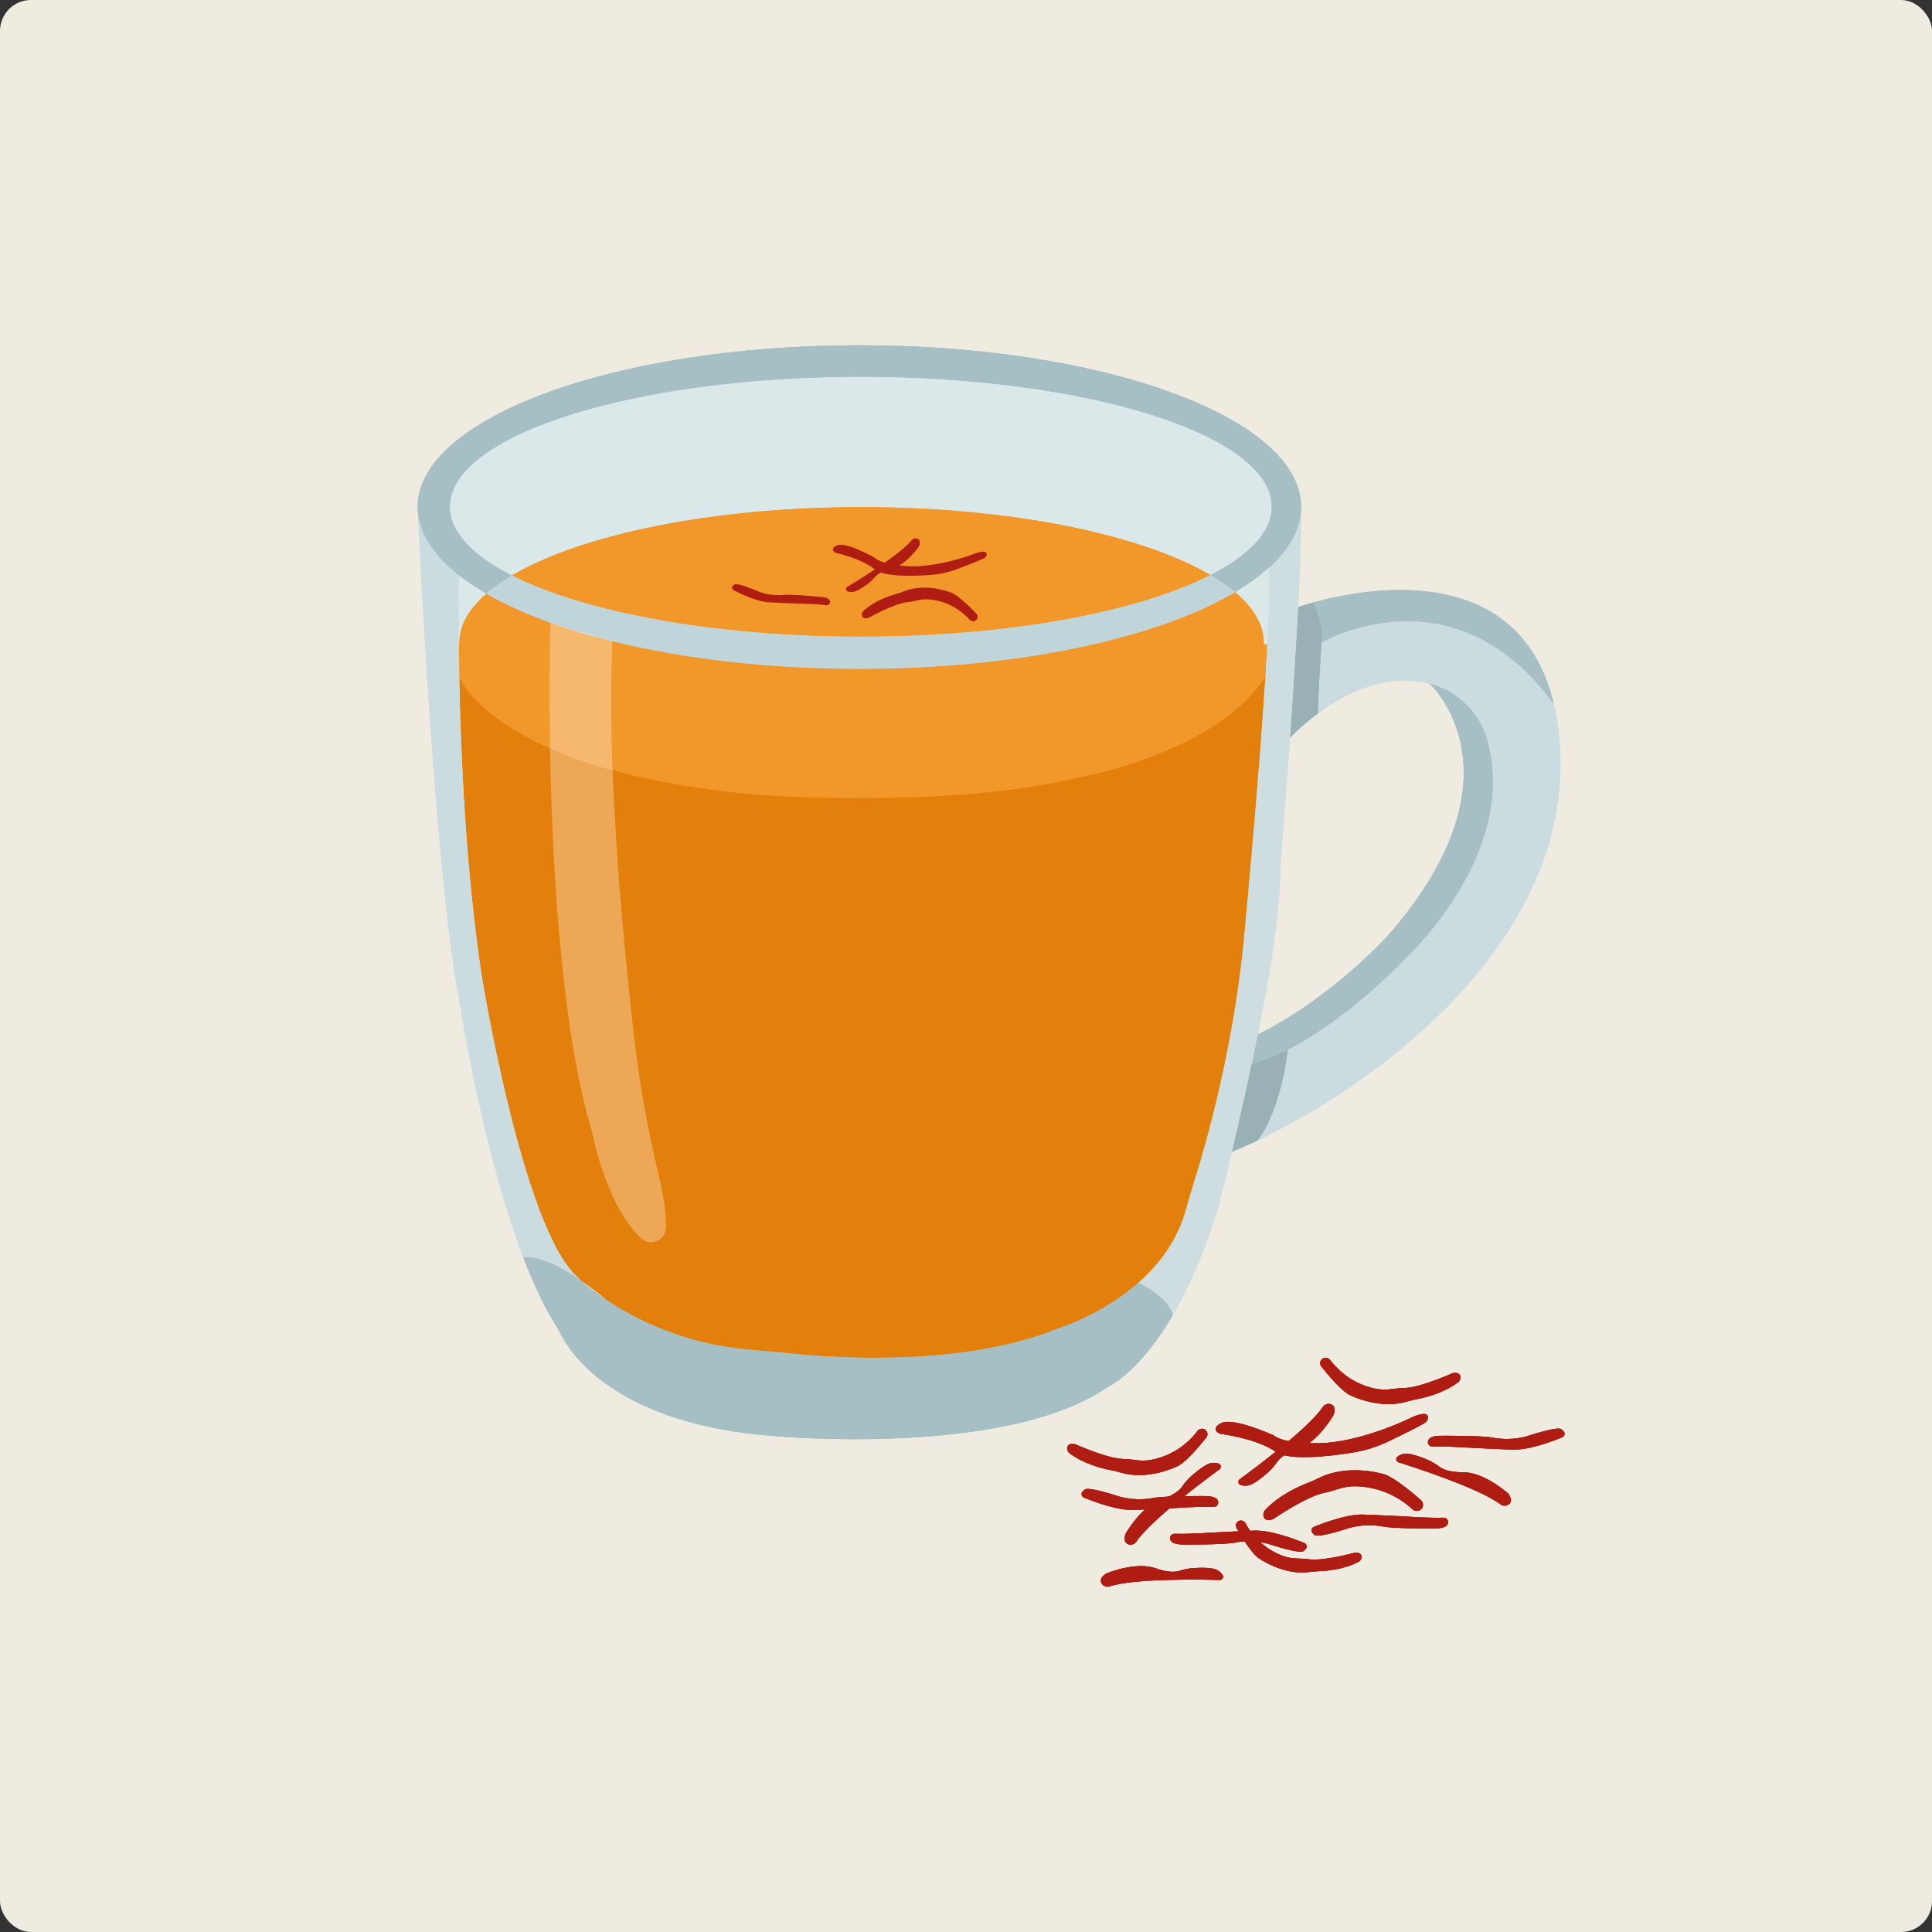 <?xml version="1.0" encoding="UTF-8"?>
<svg id="elachi_chai" data-name="elachi chai" xmlns="http://www.w3.org/2000/svg" xmlns:xlink="http://www.w3.org/1999/xlink" viewBox="0 0 1000 1000">
  <rect x="0" y="0" width="1000" height="1000" fill="#333333" stroke="none"/>
  <defs>
    <clipPath id="clippath">
      <rect x="558.959" y="730.1" width="182.097" height="59.273" transform="translate(-64.977 60.804) rotate(-5.101)" fill="none"/>
    </clipPath>
    <clipPath id="clippath-1">
      <rect x="558.959" y="730.1" width="182.097" height="59.273" transform="translate(-64.977 60.804) rotate(-5.101)" fill="none"/>
    </clipPath>
    <clipPath id="clippath-2">
      <rect x="558.959" y="730.1" width="182.097" height="59.273" transform="translate(-64.977 60.804) rotate(-5.101)" fill="none"/>
    </clipPath>
  </defs>
  <rect width="1000" height="1000" rx="16" ry="16" fill="#efebe1"/>
  <g>
    <g>
      <g>
        <path d="M806.958,380.931c10.48,103.422-92.995,179.467-155.919,209.282,12.394-16.8,15.463-46.23,15.538-46.936v-.011c38.648-19.709,72.388-59.459,72.388-59.459,37.055-44.744,36.37-80.237,31.077-99.989-3.476-12.95-12.769-23.58-25.281-28.382-1.572-.61-3.155-1.123-4.716-1.54-22.596-6.17-44.263,5.272-57.897,15.325.342-12.64,1.85-36.681,1.85-36.681,0,0,68.281-39.739,120.233,31.911.011,0,.011.011.011.011,1.198,5.069,2.117,10.544,2.716,16.469Z" fill="#cadce0"/>
        <path d="M770.043,383.819c5.293,19.752,5.978,55.245-31.077,99.989,0,0-33.74,39.75-72.388,59.459v.011c-6.16,3.133-12.437,5.764-18.725,7.646,1.08-5.08,2.15-10.256,3.187-15.463h.011c37.301-18.244,66.805-50.561,66.805-50.561,73.906-83.959,22.19-131.002,22.19-131.002,1.561.417,3.144.93,4.716,1.54,12.512,4.802,21.805,15.431,25.281,28.382Z" fill="#a5bfc4"/>
        <path d="M804.231,364.452c-51.952-71.65-120.233-31.911-120.233-31.911,1.818-6.363-4.042-20.704-4.042-20.704,25.238-7.026,106.341-23.206,124.275,52.615Z" fill="#a5bfc4"/>
        <path d="M679.956,311.837s5.86,14.341,4.042,20.704c0,0-1.508,24.04-1.85,36.681-8.962,6.62-14.458,12.63-14.458,12.63,1.529-21.741,3.091-45.856,4.213-67.725l.535.032s2.77-.995,7.518-2.321Z" fill="#99b1b5"/>
        <path d="M673.444,262.463c.139,12.758-.503,31.227-1.54,51.663-1.123,21.869-2.684,45.984-4.213,67.725-1.551,21.976-3.069,41.525-4.053,53.908-.567,7.165-.92,14.341-1.198,21.527-.781,20.169-5.678,49.62-11.389,78.173h-.011c-1.037,5.208-2.107,10.384-3.187,15.463-3.561,16.832-7.197,32.649-10.191,45.214-3.978,16.683-6.812,27.644-6.812,27.644-7.475,24.81-15.859,43.279-23.848,56.946-2.278-9.678-17.88-16.747-17.88-16.747,10.534-9.282,20.18-21.677,24.607-37.739,1.454-5.272,3.005-10.512,4.641-15.72,6.192-19.752,19.303-66.057,25.035-120.522,0,0,7.678-79.745,11.485-139.439.385-5.903.717-11.614,1.005-17.025.93-17.207,1.347-31.462.92-39.664,10.726-9.7,16.629-20.297,16.629-31.408Z" fill="#cedde0"/>
        <path d="M656.814,293.871c-4.877,4.417-10.758,8.641-17.527,12.63-3.668-3.08-7.967-6.053-12.844-8.908,20.105-10.256,31.708-22.351,31.708-35.312,0-37.097-95.187-67.169-212.608-67.169s-212.608,30.072-212.608,67.169c0,13.036,11.753,25.206,32.103,35.515-5.144,3.016-9.625,6.181-13.4,9.464-5.176-2.973-9.838-6.085-13.966-9.315-12.758-9.967-20.308-21.014-21.345-32.66-.064-1.251-.107-2.096-.128-2.524-.011-.193-.011-.299-.011-.299,0-46.241,102.363-83.734,228.627-83.734s228.627,37.493,228.627,83.734c0,11.111-5.903,21.709-16.629,31.408Z" fill="#a5bfc4"/>
        <path d="M666.578,543.277c-.075.706-3.144,30.136-15.538,46.936-4.705,2.246-9.186,4.213-13.378,5.925,2.994-12.566,6.63-28.382,10.191-45.214,6.288-1.882,12.566-4.513,18.725-7.646Z" fill="#99b1b5"/>
        <path d="M656.814,293.871c.428,8.202.011,22.457-.92,39.664l-1.775-.086c.011-.299.021-.61.021-.909,0-9.197-5.272-17.987-14.854-26.04,6.769-3.989,12.651-8.213,17.527-12.63Z" fill="#dae8ea"/>
        <path d="M654.12,333.45l1.775.086c-.289,5.411-.62,11.122-1.005,17.025-23.655,35.675-82.301,49.107-94.835,51.609-2.032.406-4.053.856-6.074,1.305-68.206,15.26-162.314,7.892-162.314,7.892-30.392-2.695-54.892-7.25-74.623-12.683-12.64-3.486-23.324-7.325-32.328-11.282-39.589-17.367-46.968-36.841-46.968-36.841h-.011c-.118-6.481-.193-12.523-.235-18.019h.171c0,16.811,17.592,32.242,46.904,44.327,9.528,3.914,20.297,7.486,32.103,10.64,35.504,9.475,80.408,15.121,129.226,15.121,114.105,0,206.78-30.884,208.213-69.18Z" fill="#f2982a"/>
        <path d="M654.141,332.541c0,.299-.011.61-.021.909-1.433,38.295-94.107,69.18-208.213,69.18-48.818,0-93.722-5.646-129.226-15.121-11.806-3.155-22.575-6.726-32.103-10.64-29.312-12.084-46.904-27.516-46.904-44.327,0-8.908,4.941-17.431,13.966-25.281,9.475,5.475,20.64,10.512,33.216,15.025,9.881,3.54,20.64,6.759,32.136,9.614,36.488,9.026,80.472,14.298,127.826,14.298,82.141,0,154.165-15.87,194.471-39.696,9.582,8.053,14.854,16.843,14.854,26.04Z" fill="#f2982a"/>
        <path d="M658.151,262.281c0,12.961-11.603,25.056-31.708,35.312-35.964-20.992-103.347-35.13-180.536-35.13-77.435,0-144.989,14.223-180.868,35.333-20.351-10.309-32.103-22.479-32.103-35.515,0-37.097,95.187-67.169,212.608-67.169s212.608,30.072,212.608,67.169Z" fill="#dae8ea"/>
        <path d="M654.889,350.56c-3.807,59.694-11.485,139.439-11.485,139.439-5.732,54.465-18.843,100.77-25.035,120.522-1.636,5.208-3.187,10.448-4.641,15.72-4.427,16.062-14.073,28.457-24.607,37.739-15.56,13.699-33.055,20.618-38.541,22.564-1.561.556-3.101,1.155-4.652,1.764-48.348,18.864-112.031,14.811-137.268,12.181-6.898-.727-13.795-1.294-20.693-1.893-33.429-2.866-58.411-15.431-73.179-25.163-5.283-4.417-10.02-7.978-14.244-10.865-.011-.011-.021-.021-.043-.032-.749-.695-1.123-1.069-1.123-1.069-28.938-24.575-50.24-157.78-50.24-157.78-7.999-53.823-10.63-112.319-11.4-153.128h.011s7.379,19.474,46.968,36.841c9.004,3.957,19.688,7.796,32.328,11.282,19.73,5.433,44.23,9.988,74.623,12.683,0,0,94.107,7.368,162.314-7.892,2.021-.449,4.042-.898,6.074-1.305,12.533-2.502,71.179-15.934,94.835-51.609Z" fill="#e3800b"/>
        <path d="M626.443,297.593c4.877,2.855,9.175,5.828,12.844,8.908-40.306,23.826-112.33,39.696-194.471,39.696-47.353,0-91.338-5.272-127.826-14.298-11.496-2.855-22.254-6.074-32.136-9.614-12.576-4.513-23.741-9.55-33.216-15.025,3.775-3.283,8.256-6.449,13.4-9.464,37.547,19.003,104.352,31.654,180.504,31.654,76.419,0,143.428-12.737,180.9-31.858Z" fill="#c0d5da"/>
        <path d="M589.121,663.981s15.603,7.069,17.88,16.747c-14.02,23.976-26.863,33.184-31.579,35.964-1.347.802-2.706,1.583-4.01,2.449-1.572,1.037-3.197,2.032-4.877,2.984l-.021.011c-54.86,31.259-164.474,21.238-164.474,21.238-81.659-5.625-106.042-41.91-111.293-52.005-1.08-2.085-2.246-4.139-3.497-6.138-5.935-9.539-11.378-21.345-16.308-34.253,0,0,8.181-3.026,29.558,11.56.021.011.032.021.043.032,2.075,1.893,6.898,6.031,14.244,10.865,14.768,9.732,39.75,22.297,73.179,25.163,6.898.599,13.795,1.166,20.693,1.893,25.238,2.631,88.921,6.684,137.268-12.181,1.551-.61,3.091-1.208,4.652-1.764,5.486-1.946,22.981-8.865,38.541-22.564Z" fill="#a5bfc4"/>
        <path d="M445.907,262.463c77.189,0,144.572,14.137,180.536,35.13-37.472,19.121-104.481,31.858-180.9,31.858-76.152,0-142.958-12.651-180.504-31.654,35.878-21.11,103.433-35.333,180.868-35.333Z" fill="#f2982a"/>
        <path d="M299.377,661.468s.374.374,1.123,1.069c-21.377-14.587-29.558-11.56-29.558-11.56-3.679-9.635-7.079-19.88-10.17-30.243-15.036-50.305-23.099-103.433-23.099-103.433-12.159-63.309-20.244-228.424-21.345-252.015,1.037,11.646,8.587,22.693,21.345,32.66-.011.631-.321,13.774-.171,34.595.043,5.497.118,11.539.235,18.019.77,40.808,3.401,99.305,11.4,153.128,0,0,21.302,133.205,50.24,157.78Z" fill="#cadce0"/>
        <path d="M251.639,307.26c-9.026,7.849-13.966,16.372-13.966,25.281h-.171c-.15-20.821.16-33.964.171-34.595,4.128,3.23,8.79,6.342,13.966,9.315Z" fill="#dae8ea"/>
      </g>
      <path d="M316.987,331.897c-.749,17.1-.866,36.402-.31,55.609.096,3.711.225,7.432.364,11.175,1.893,49.235,6.908,100.609,11.036,137.012,2.812,24.66,7.272,49.096,13.025,73.243,2.909,12.202,3.721,20.672,3.615,26.489-.118,6.523-7.924,9.977-12.747,5.582-18.265-16.715-25.494-54.903-25.494-54.903-16.244-54.048-20.736-139.728-21.762-198.706-.053-3.615-.107-7.133-.139-10.534-.374-32.478.278-54.582.278-54.582,0,0,15.784,5.138,32.136,9.614Z" fill="#fff" opacity=".31"/>
      <g id="Group_1022" data-name="Group 1022">
        <g id="Group_1019" data-name="Group 1019">
          <g clip-path="url(#clippath)">
            <g id="Group_1018" data-name="Group 1018">
              <path id="Path_2988" data-name="Path 2988" d="M631.551,742.122s18.578,2.223,28.745,9.297c6.848,4.759,27.195,2.45,39.748.436,6.527-1.052,12.867-3.042,18.824-5.909,6.038-2.896,13.836-6.731,18.286-9.257,1.087-.582,1.808-1.672,1.918-2.9.096-1.6-1.05-3.095-7.375-.602,0,0-23.095,11.88-45.573,13.696,0,0-20.558,1.193-26.715-3.866,0,0-21.201-9.669-27.356-6.392-6.155,3.278-.501,5.501-.501,5.501" fill="#af1d12"/>
              <path id="Path_2989" data-name="Path 2989" d="M560.372,771.997c-.745.755-.737,1.971.018,2.716.175.173.382.31.609.405,5.218,2.147,18.414,7.125,26.942,6.364,0,0,14.338-.535,27.289-1.32,0,0,8.004-.412,12.963-.253,1.113.062,2.1-.71,2.309-1.805.245-1.559-.538-3.547-5.992-3.731,0,0-22.133-.235-28.135,1.064-.836.174-1.682.296-2.534.365-4.802.497-9.655.115-14.32-1.127,0,0-16.623-5.586-18.178-3.591,0,0-.438.362-.97.918" fill="#af1d12"/>
              <path id="Path_2990" data-name="Path 2990" d="M658.932,786.302s17.173-11.825,26.559-13.656c7.039-1.373,9.784-3.966,18.893-3.239,8.48.677,16.585,3.785,23.344,8.951,1.097.841,2.185,1.746,3.224,2.721.556.528,1.271.858,2.034.939l.073.006c1.745.181,3.305-1.087,3.486-2.832.106-1.027-.293-2.041-1.071-2.72-5.731-5.017-15.721-13.203-20.477-13.738,0,0-17.233-5.025-31.974,2.113-1.948.942-3.889,1.872-5.912,2.645-4.981,1.897-15.111,6.427-22.215,14.07-.953.998-1.235,2.459-.723,3.74.507,1.18,1.767,2.091,4.772,1.01" fill="#af1d12"/>
              <path id="Path_2991" data-name="Path 2991" d="M641.687,765.645c6.23-4.534,35.254-25.962,43.019-37.383.916-1.404,2.687-1.98,4.253-1.383,1.44.606,2.551,2.079,1.249,5.545,0,0-8.145,14.367-18.749,17.794-6.364,2.057-9.195,4.69-10.441,6.468-1.375,2.032-2.993,3.888-4.819,5.526-3.287,2.857-7.862,6.44-10.357,6.663-1.324.247-2.69.122-3.947-.36-.828-.431-1.149-1.452-.718-2.28.122-.233.296-.435.509-.589" fill="#af1d12"/>
            </g>
          </g>
        </g>
        <g id="Group_1020" data-name="Group 1020">
          <g id="Group_1021" data-name="Group 1021">
            <path id="Path_2989-2" data-name="Path 2989-2" d="M675.784,801.799c.745-.755.737-1.971-.018-2.716-.175-.173-.382-.31-.609-.405-5.218-2.147-18.414-7.125-26.942-6.364,0,0-14.338.535-27.288,1.327,0,0-8.004.412-12.963.253-1.111-.062-2.098.706-2.31,1.799-.245,1.559.538,3.547,5.992,3.731,0,0,22.133.235,28.135-1.064.836-.174,1.682-.296,2.534-.365,4.803-.495,9.655-.111,14.321,1.133,0,0,16.619,5.585,18.177,3.59,0,0,.438-.362.97-.918" fill="#af1d12"/>
            <path id="Path_2990-2" data-name="Path 2990-2" d="M556.411,747.477s16.758,7.58,25.184,7.703c6.324.093,9.111,1.914,16.901-.139,7.254-1.911,13.802-5.873,18.861-11.412.82-.905,1.624-1.859,2.378-2.866.4-.546.97-.944,1.619-1.133l.062-.017c1.491-.421,3.04.447,3.461,1.937.245.867.058,1.798-.501,2.504-4.191,5.25-11.583,13.914-15.627,15.12,0,0-14.172,7.053-28.084,3.161-1.838-.514-3.668-1.019-5.545-1.372-4.619-.869-14.12-3.217-21.478-8.742-.983-.717-1.456-1.942-1.211-3.133.256-1.104,1.207-2.09,3.984-1.623" fill="#af1d12"/>
            <path id="Path_2991-2" data-name="Path 2991-2" d="M631.2,760.51c-6.233,4.534-35.252,25.962-43.022,37.383-.916,1.404-2.687,1.98-4.253,1.383-1.44-.606-2.551-2.079-1.249-5.545,0,0,8.145-14.367,18.749-17.794,6.364-2.057,9.195-4.69,10.441-6.468,1.375-2.032,2.993-3.888,4.819-5.526,3.287-2.857,7.869-6.441,10.356-6.662,1.324-.247,2.69-.122,3.947.36.828.43,1.151,1.451.72,2.279-.121.234-.295.435-.509.59" fill="#af1d12"/>
          </g>
        </g>
      </g>
      <path id="Path_2989-3" data-name="Path 2989" d="M809.261,740.79c.745.755.737,1.971-.018,2.716-.175.173-.382.31-.609.405-5.218,2.147-18.414,7.125-26.942,6.364,0,0-14.338-.535-27.289-1.32,0,0-8.004-.412-12.963-.253-1.113.062-2.1-.71-2.309-1.805-.245-1.559.538-3.547,5.992-3.731,0,0,22.133-.235,28.135,1.064.836.174,1.682.296,2.534.365,4.802.497,9.655.115,14.32-1.127,0,0,16.623-5.586,18.178-3.591,0,0,.438.362.97.918" fill="#af1d12"/>
      <path id="Path_2990-3" data-name="Path 2990" d="M701.387,803.632s-16.312,4.525-24,3.443c-5.766-.811-8.559.452-15.358-2.52-6.329-2.766-11.725-7.298-15.543-13.054-.619-.936-1.215-1.919-1.753-2.942-.287-.553-.748-.995-1.313-1.259l-.054-.024c-1.291-.601-2.825-.041-3.426,1.25-.354.76-.316,1.644.101,2.371,3.069,5.369,8.567,14.297,12.075,15.968,0,0,11.894,8.421,25.098,6.85,1.745-.207,3.481-.406,5.238-.463,4.325-.137,13.3-.929,20.776-4.913.995-.513,1.599-1.56,1.545-2.679-.077-1.04-.802-2.073-3.394-2.039" fill="#af1d12"/>
      <path id="Path_2991-3" data-name="Path 2991" d="M631.325,817.788c-7.702-.221-43.77-1.004-56.897,3.287-1.583.551-3.336-.075-4.212-1.505-.769-1.36-.748-3.205,2.401-5.152,0,0,15.228-6.391,25.715-2.621,6.294,2.262,10.144,1.909,12.217,1.264,2.33-.768,4.745-1.247,7.192-1.428,4.348-.251,10.159-.29,12.27,1.059,1.198.614,2.204,1.548,2.904,2.698.392.847.022,1.852-.825,2.243-.239.11-.5.164-.763.155" fill="#af1d12"/>
      <path id="Path_2989-2-2" data-name="Path 2989-2" d="M679.354,793.481c-.745-.755-.737-1.971.018-2.716.175-.173.382-.31.609-.405,5.218-2.147,18.414-7.125,26.942-6.364,0,0,14.338.535,27.288,1.327,0,0,8.004.412,12.963.253,1.111-.062,2.098.706,2.31,1.799.245,1.559-.538,3.547-5.992,3.731,0,0-22.133.235-28.135-1.064-.836-.174-1.682-.296-2.534-.365-4.803-.495-9.655-.111-14.321,1.133,0,0-16.619,5.585-18.177,3.59,0,0-.438-.362-.97-.918" fill="#af1d12"/>
      <path id="Path_2990-2-2" data-name="Path 2990-2" d="M751.89,710.74s-16.758,7.58-25.184,7.703c-6.324.093-9.111,1.914-16.901-.139-7.254-1.911-13.802-5.873-18.861-11.412-.82-.905-1.624-1.859-2.378-2.866-.4-.546-.97-.944-1.619-1.133l-.062-.017c-1.491-.421-3.04.447-3.461,1.937-.245.867-.058,1.798.501,2.504,4.191,5.25,11.583,13.914,15.627,15.12,0,0,14.172,7.053,28.084,3.161,1.838-.514,3.668-1.019,5.545-1.372,4.619-.869,14.12-3.217,21.478-8.742.983-.717,1.456-1.942,1.211-3.133-.256-1.104-1.207-2.09-3.984-1.623" fill="#af1d12"/>
      <path id="Path_2991-2-2" data-name="Path 2991-2" d="M723.891,756.879c7.353,2.311,41.688,13.374,52.692,21.723,1.316,1.039,3.177,1.02,4.472-.044,1.172-1.034,1.755-2.784-.583-5.654,0,0-12.299-11.023-23.442-10.891-6.688.078-10.211-1.515-11.958-2.803-1.951-1.488-4.076-2.731-6.329-3.702-4.026-1.66-9.511-3.597-11.939-3.015-1.333.188-2.589.742-3.627,1.599-.648.672-.628,1.742.043,2.39.189.183.419.319.67.397" fill="#af1d12"/>
      <g>
        <path d="M432.634,286.192s13.258,2.801,20.136,8.557c4.633,3.877,19.459,3.519,28.643,2.872,4.779-.337,9.473-1.368,13.959-3.05,4.541-1.702,10.413-3.964,13.786-5.502.809-.369,1.438-1.089,1.569-1.969.172-1.148-.558-2.304-5.281-.909,0,0-17.423,7.082-33.755,6.945,0,0-14.906-.463-19.021-4.509,0,0-14.67-8.339-19.321-6.372s-.716,3.936-.716,3.936Z" fill="#af1d12"/>
        <path d="M379.367,303.158c-.747.645-.624,1.836.251,2.292,3.626,1.885,12.823,6.325,19.024,6.325,0,0,10.376.537,19.769.805,0,0,5.795.217,9.367.652.797.097,1.587-.374,1.781-1.154.277-1.108-.159-2.593-4.082-3.076,0,0-15.95-1.595-20.362-1.044-.615.077-1.232.099-1.852.099-2.205.001-6.522-.219-10.257-1.738,0,0-11.629-5.099-12.881-3.757,0,0-.339.233-.759.596Z" fill="#af1d12"/>
        <path d="M449.54,319.826s13.149-7.424,20.037-8.14c5.166-.537,7.313-2.231,13.837-1.119,6.06,1.032,11.73,3.794,16.258,7.951.738.677,1.464,1.403,2.15,2.17.372.416.859.702,1.407.808.017.003.034.006.051.01,2.196.409,3.64-2.234,2.097-3.849-3.811-3.989-10.489-10.536-13.885-11.229,0,0-12.107-4.734-23.202-.535-1.466.555-2.926,1.102-4.435,1.527-3.716,1.048-11.314,3.663-16.93,8.719-.735.662-1.071,1.711-.763,2.651.291.884,1.14,1.622,3.377,1.036Z" fill="#af1d12"/>
        <path d="M438.432,303.812c4.786-2.869,27.101-16.457,33.438-24.195.762-.93,2.095-1.288,3.157-.724.999.53,1.706,1.664.543,4.08,0,0-6.798,9.84-14.67,11.629-4.723,1.073-6.934,2.791-7.947,3.993-1.147,1.361-2.39,2.633-3.832,3.676-2.555,1.849-6.086,4.139-7.9,4.139,0,0-1.73.172-2.824-.514-.769-.482-.745-1.616.034-2.083Z" fill="#af1d12"/>
      </g>
    </g>
    <g>
      <g>
        <path d="M806.958,380.931c10.48,103.422-92.995,179.467-155.919,209.282,12.394-16.8,15.463-46.23,15.538-46.936v-.011c38.648-19.709,72.388-59.459,72.388-59.459,37.055-44.744,36.37-80.237,31.077-99.989-3.476-12.95-12.769-23.58-25.281-28.382-1.572-.61-3.155-1.123-4.716-1.54-22.596-6.17-44.263,5.272-57.897,15.325.342-12.64,1.85-36.681,1.85-36.681,0,0,68.281-39.739,120.233,31.911.011,0,.011.011.011.011,1.198,5.069,2.117,10.544,2.716,16.469Z" fill="#cadce0"/>
        <path d="M770.043,383.819c5.293,19.752,5.978,55.245-31.077,99.989,0,0-33.74,39.75-72.388,59.459v.011c-6.16,3.133-12.437,5.764-18.725,7.646,1.08-5.08,2.15-10.256,3.187-15.463h.011c37.301-18.244,66.805-50.561,66.805-50.561,73.906-83.959,22.19-131.002,22.19-131.002,1.561.417,3.144.93,4.716,1.54,12.512,4.802,21.805,15.431,25.281,28.382Z" fill="#a5bfc4"/>
        <path d="M804.231,364.452c-51.952-71.65-120.233-31.911-120.233-31.911,1.818-6.363-4.042-20.704-4.042-20.704,25.238-7.026,106.341-23.206,124.275,52.615Z" fill="#a5bfc4"/>
        <path d="M679.956,311.837s5.86,14.341,4.042,20.704c0,0-1.508,24.04-1.85,36.681-8.962,6.62-14.458,12.63-14.458,12.63,1.529-21.741,3.091-45.856,4.213-67.725l.535.032s2.77-.995,7.518-2.321Z" fill="#99b1b5"/>
        <path d="M673.444,262.463c.139,12.758-.503,31.227-1.54,51.663-1.123,21.869-2.684,45.984-4.213,67.725-1.551,21.976-3.069,41.525-4.053,53.908-.567,7.165-.92,14.341-1.198,21.527-.781,20.169-5.678,49.62-11.389,78.173h-.011c-1.037,5.208-2.107,10.384-3.187,15.463-3.561,16.832-7.197,32.649-10.191,45.214-3.978,16.683-6.812,27.644-6.812,27.644-7.475,24.81-15.859,43.279-23.848,56.946-2.278-9.678-17.88-16.747-17.88-16.747,10.534-9.282,20.18-21.677,24.607-37.739,1.454-5.272,3.005-10.512,4.641-15.72,6.192-19.752,19.303-66.057,25.035-120.522,0,0,7.678-79.745,11.485-139.439.385-5.903.717-11.614,1.005-17.025.93-17.207,1.347-31.462.92-39.664,10.726-9.7,16.629-20.297,16.629-31.408Z" fill="#cedde0"/>
        <path d="M656.814,293.871c-4.877,4.417-10.758,8.641-17.527,12.63-3.668-3.08-7.967-6.053-12.844-8.908,20.105-10.256,31.708-22.351,31.708-35.312,0-37.097-95.187-67.169-212.608-67.169s-212.608,30.072-212.608,67.169c0,13.036,11.753,25.206,32.103,35.515-5.144,3.016-9.625,6.181-13.4,9.464-5.176-2.973-9.838-6.085-13.966-9.315-12.758-9.967-20.308-21.014-21.345-32.66-.064-1.251-.107-2.096-.128-2.524-.011-.193-.011-.299-.011-.299,0-46.241,102.363-83.734,228.627-83.734s228.627,37.493,228.627,83.734c0,11.111-5.903,21.709-16.629,31.408Z" fill="#a5bfc4"/>
        <path d="M666.578,543.277c-.075.706-3.144,30.136-15.538,46.936-4.705,2.246-9.186,4.213-13.378,5.925,2.994-12.566,6.63-28.382,10.191-45.214,6.288-1.882,12.566-4.513,18.725-7.646Z" fill="#99b1b5"/>
        <path d="M656.814,293.871c.428,8.202.011,22.457-.92,39.664l-1.775-.086c.011-.299.021-.61.021-.909,0-9.197-5.272-17.987-14.854-26.04,6.769-3.989,12.651-8.213,17.527-12.63Z" fill="#dae8ea"/>
        <path d="M654.12,333.45l1.775.086c-.289,5.411-.62,11.122-1.005,17.025-23.655,35.675-82.301,49.107-94.835,51.609-2.032.406-4.053.856-6.074,1.305-68.206,15.26-162.314,7.892-162.314,7.892-30.392-2.695-54.892-7.25-74.623-12.683-12.64-3.486-23.324-7.325-32.328-11.282-39.589-17.367-46.968-36.841-46.968-36.841h-.011c-.118-6.481-.193-12.523-.235-18.019h.171c0,16.811,17.592,32.242,46.904,44.327,9.528,3.914,20.297,7.486,32.103,10.64,35.504,9.475,80.408,15.121,129.226,15.121,114.105,0,206.78-30.884,208.213-69.18Z" fill="#f2982a"/>
        <path d="M654.141,332.541c0,.299-.011.61-.021.909-1.433,38.295-94.107,69.18-208.213,69.18-48.818,0-93.722-5.646-129.226-15.121-11.806-3.155-22.575-6.726-32.103-10.64-29.312-12.084-46.904-27.516-46.904-44.327,0-8.908,4.941-17.431,13.966-25.281,9.475,5.475,20.64,10.512,33.216,15.025,9.881,3.54,20.64,6.759,32.136,9.614,36.488,9.026,80.472,14.298,127.826,14.298,82.141,0,154.165-15.87,194.471-39.696,9.582,8.053,14.854,16.843,14.854,26.04Z" fill="#f2982a"/>
        <path d="M658.151,262.281c0,12.961-11.603,25.056-31.708,35.312-35.964-20.992-103.347-35.13-180.536-35.13-77.435,0-144.989,14.223-180.868,35.333-20.351-10.309-32.103-22.479-32.103-35.515,0-37.097,95.187-67.169,212.608-67.169s212.608,30.072,212.608,67.169Z" fill="#dae8ea"/>
        <path d="M654.889,350.56c-3.807,59.694-11.485,139.439-11.485,139.439-5.732,54.465-18.843,100.77-25.035,120.522-1.636,5.208-3.187,10.448-4.641,15.72-4.427,16.062-14.073,28.457-24.607,37.739-15.56,13.699-33.055,20.618-38.541,22.564-1.561.556-3.101,1.155-4.652,1.764-48.348,18.864-112.031,14.811-137.268,12.181-6.898-.727-13.795-1.294-20.693-1.893-33.429-2.866-58.411-15.431-73.179-25.163-5.283-4.417-10.02-7.978-14.244-10.865-.011-.011-.021-.021-.043-.032-.749-.695-1.123-1.069-1.123-1.069-28.938-24.575-50.24-157.78-50.24-157.78-7.999-53.823-10.63-112.319-11.4-153.128h.011s7.379,19.474,46.968,36.841c9.004,3.957,19.688,7.796,32.328,11.282,19.73,5.433,44.23,9.988,74.623,12.683,0,0,94.107,7.368,162.314-7.892,2.021-.449,4.042-.898,6.074-1.305,12.533-2.502,71.179-15.934,94.835-51.609Z" fill="#e3800b"/>
        <path d="M626.443,297.593c4.877,2.855,9.175,5.828,12.844,8.908-40.306,23.826-112.33,39.696-194.471,39.696-47.353,0-91.338-5.272-127.826-14.298-11.496-2.855-22.254-6.074-32.136-9.614-12.576-4.513-23.741-9.55-33.216-15.025,3.775-3.283,8.256-6.449,13.4-9.464,37.547,19.003,104.352,31.654,180.504,31.654,76.419,0,143.428-12.737,180.9-31.858Z" fill="#c0d5da"/>
        <path d="M589.121,663.981s15.603,7.069,17.88,16.747c-14.02,23.976-26.863,33.184-31.579,35.964-1.347.802-2.706,1.583-4.01,2.449-1.572,1.037-3.197,2.032-4.877,2.984l-.021.011c-54.86,31.259-164.474,21.238-164.474,21.238-81.659-5.625-106.042-41.91-111.293-52.005-1.08-2.085-2.246-4.139-3.497-6.138-5.935-9.539-11.378-21.345-16.308-34.253,0,0,8.181-3.026,29.558,11.56.021.011.032.021.043.032,2.075,1.893,6.898,6.031,14.244,10.865,14.768,9.732,39.75,22.297,73.179,25.163,6.898.599,13.795,1.166,20.693,1.893,25.238,2.631,88.921,6.684,137.268-12.181,1.551-.61,3.091-1.208,4.652-1.764,5.486-1.946,22.981-8.865,38.541-22.564Z" fill="#a5bfc4"/>
        <path d="M445.907,262.463c77.189,0,144.572,14.137,180.536,35.13-37.472,19.121-104.481,31.858-180.9,31.858-76.152,0-142.958-12.651-180.504-31.654,35.878-21.11,103.433-35.333,180.868-35.333Z" fill="#f2982a"/>
        <path d="M299.377,661.468s.374.374,1.123,1.069c-21.377-14.587-29.558-11.56-29.558-11.56-3.679-9.635-7.079-19.88-10.17-30.243-15.036-50.305-23.099-103.433-23.099-103.433-12.159-63.309-20.244-228.424-21.345-252.015,1.037,11.646,8.587,22.693,21.345,32.66-.011.631-.321,13.774-.171,34.595.043,5.497.118,11.539.235,18.019.77,40.808,3.401,99.305,11.4,153.128,0,0,21.302,133.205,50.24,157.78Z" fill="#cadce0"/>
        <path d="M251.639,307.26c-9.026,7.849-13.966,16.372-13.966,25.281h-.171c-.15-20.821.16-33.964.171-34.595,4.128,3.23,8.79,6.342,13.966,9.315Z" fill="#dae8ea"/>
      </g>
      <path d="M316.987,331.897c-.749,17.1-.866,36.402-.31,55.609.096,3.711.225,7.432.364,11.175,1.893,49.235,6.908,100.609,11.036,137.012,2.812,24.66,7.272,49.096,13.025,73.243,2.909,12.202,3.721,20.672,3.615,26.489-.118,6.523-7.924,9.977-12.747,5.582-18.265-16.715-25.494-54.903-25.494-54.903-16.244-54.048-20.736-139.728-21.762-198.706-.053-3.615-.107-7.133-.139-10.534-.374-32.478.278-54.582.278-54.582,0,0,15.784,5.138,32.136,9.614Z" fill="#fff" opacity=".31"/>
      <g id="Group_1022-2" data-name="Group 1022">
        <g id="Group_1019-2" data-name="Group 1019">
          <g clip-path="url(#clippath-1)">
            <g id="Group_1018-2" data-name="Group 1018">
              <path id="Path_2988-2" data-name="Path 2988" d="M631.551,742.122s18.578,2.223,28.745,9.297c6.848,4.759,27.195,2.45,39.748.436,6.527-1.052,12.867-3.042,18.824-5.909,6.038-2.896,13.836-6.731,18.286-9.257,1.087-.582,1.808-1.672,1.918-2.9.096-1.6-1.05-3.095-7.375-.602,0,0-23.095,11.88-45.573,13.696,0,0-20.558,1.193-26.715-3.866,0,0-21.201-9.669-27.356-6.392-6.155,3.278-.501,5.501-.501,5.501" fill="#af1d12"/>
              <path id="Path_2989-4" data-name="Path 2989" d="M560.372,771.997c-.745.755-.737,1.971.018,2.716.175.173.382.31.609.405,5.218,2.147,18.414,7.125,26.942,6.364,0,0,14.338-.535,27.289-1.32,0,0,8.004-.412,12.963-.253,1.113.062,2.1-.71,2.309-1.805.245-1.559-.538-3.547-5.992-3.731,0,0-22.133-.235-28.135,1.064-.836.174-1.682.296-2.534.365-4.802.497-9.655.115-14.32-1.127,0,0-16.623-5.586-18.178-3.591,0,0-.438.362-.97.918" fill="#af1d12"/>
              <path id="Path_2990-4" data-name="Path 2990" d="M658.932,786.302s17.173-11.825,26.559-13.656c7.039-1.373,9.784-3.966,18.893-3.239,8.48.677,16.585,3.785,23.344,8.951,1.097.841,2.185,1.746,3.224,2.721.556.528,1.271.858,2.034.939l.073.006c1.745.181,3.305-1.087,3.486-2.832.106-1.027-.293-2.041-1.071-2.72-5.731-5.017-15.721-13.203-20.477-13.738,0,0-17.233-5.025-31.974,2.113-1.948.942-3.889,1.872-5.912,2.645-4.981,1.897-15.111,6.427-22.215,14.07-.953.998-1.235,2.459-.723,3.74.507,1.18,1.767,2.091,4.772,1.01" fill="#af1d12"/>
              <path id="Path_2991-4" data-name="Path 2991" d="M641.687,765.645c6.23-4.534,35.254-25.962,43.019-37.383.916-1.404,2.687-1.98,4.253-1.383,1.44.606,2.551,2.079,1.249,5.545,0,0-8.145,14.367-18.749,17.794-6.364,2.057-9.195,4.69-10.441,6.468-1.375,2.032-2.993,3.888-4.819,5.526-3.287,2.857-7.862,6.44-10.357,6.663-1.324.247-2.69.122-3.947-.36-.828-.431-1.149-1.452-.718-2.28.122-.233.296-.435.509-.589" fill="#af1d12"/>
            </g>
          </g>
        </g>
        <g id="Group_1020-2" data-name="Group 1020">
          <g id="Group_1021-2" data-name="Group 1021">
            <path id="Path_2989-2-3" data-name="Path 2989-2" d="M675.784,801.799c.745-.755.737-1.971-.018-2.716-.175-.173-.382-.31-.609-.405-5.218-2.147-18.414-7.125-26.942-6.364,0,0-14.338.535-27.288,1.327,0,0-8.004.412-12.963.253-1.111-.062-2.098.706-2.31,1.799-.245,1.559.538,3.547,5.992,3.731,0,0,22.133.235,28.135-1.064.836-.174,1.682-.296,2.534-.365,4.803-.495,9.655-.111,14.321,1.133,0,0,16.619,5.585,18.177,3.59,0,0,.438-.362.97-.918" fill="#af1d12"/>
            <path id="Path_2990-2-3" data-name="Path 2990-2" d="M556.411,747.477s16.758,7.58,25.184,7.703c6.324.093,9.111,1.914,16.901-.139,7.254-1.911,13.802-5.873,18.861-11.412.82-.905,1.624-1.859,2.378-2.866.4-.546.97-.944,1.619-1.133l.062-.017c1.491-.421,3.04.447,3.461,1.937.245.867.058,1.798-.501,2.504-4.191,5.25-11.583,13.914-15.627,15.12,0,0-14.172,7.053-28.084,3.161-1.838-.514-3.668-1.019-5.545-1.372-4.619-.869-14.12-3.217-21.478-8.742-.983-.717-1.456-1.942-1.211-3.133.256-1.104,1.207-2.09,3.984-1.623" fill="#af1d12"/>
            <path id="Path_2991-2-3" data-name="Path 2991-2" d="M631.2,760.51c-6.233,4.534-35.252,25.962-43.022,37.383-.916,1.404-2.687,1.98-4.253,1.383-1.44-.606-2.551-2.079-1.249-5.545,0,0,8.145-14.367,18.749-17.794,6.364-2.057,9.195-4.69,10.441-6.468,1.375-2.032,2.993-3.888,4.819-5.526,3.287-2.857,7.869-6.441,10.356-6.662,1.324-.247,2.69-.122,3.947.36.828.43,1.151,1.451.72,2.279-.121.234-.295.435-.509.59" fill="#af1d12"/>
          </g>
        </g>
      </g>
      <path id="Path_2989-5" data-name="Path 2989" d="M809.261,740.79c.745.755.737,1.971-.018,2.716-.175.173-.382.31-.609.405-5.218,2.147-18.414,7.125-26.942,6.364,0,0-14.338-.535-27.289-1.32,0,0-8.004-.412-12.963-.253-1.113.062-2.1-.71-2.309-1.805-.245-1.559.538-3.547,5.992-3.731,0,0,22.133-.235,28.135,1.064.836.174,1.682.296,2.534.365,4.802.497,9.655.115,14.32-1.127,0,0,16.623-5.586,18.178-3.591,0,0,.438.362.97.918" fill="#af1d12"/>
      <path id="Path_2990-5" data-name="Path 2990" d="M701.387,803.632s-16.312,4.525-24,3.443c-5.766-.811-8.559.452-15.358-2.52-6.329-2.766-11.725-7.298-15.543-13.054-.619-.936-1.215-1.919-1.753-2.942-.287-.553-.748-.995-1.313-1.259l-.054-.024c-1.291-.601-2.825-.041-3.426,1.25-.354.76-.316,1.644.101,2.371,3.069,5.369,8.567,14.297,12.075,15.968,0,0,11.894,8.421,25.098,6.85,1.745-.207,3.481-.406,5.238-.463,4.325-.137,13.3-.929,20.776-4.913.995-.513,1.599-1.56,1.545-2.679-.077-1.04-.802-2.073-3.394-2.039" fill="#af1d12"/>
      <path id="Path_2991-5" data-name="Path 2991" d="M631.325,817.788c-7.702-.221-43.77-1.004-56.897,3.287-1.583.551-3.336-.075-4.212-1.505-.769-1.36-.748-3.205,2.401-5.152,0,0,15.228-6.391,25.715-2.621,6.294,2.262,10.144,1.909,12.217,1.264,2.33-.768,4.745-1.247,7.192-1.428,4.348-.251,10.159-.29,12.27,1.059,1.198.614,2.204,1.548,2.904,2.698.392.847.022,1.852-.825,2.243-.239.11-.5.164-.763.155" fill="#af1d12"/>
      <path id="Path_2989-2-4" data-name="Path 2989-2" d="M679.354,793.481c-.745-.755-.737-1.971.018-2.716.175-.173.382-.31.609-.405,5.218-2.147,18.414-7.125,26.942-6.364,0,0,14.338.535,27.288,1.327,0,0,8.004.412,12.963.253,1.111-.062,2.098.706,2.31,1.799.245,1.559-.538,3.547-5.992,3.731,0,0-22.133.235-28.135-1.064-.836-.174-1.682-.296-2.534-.365-4.803-.495-9.655-.111-14.321,1.133,0,0-16.619,5.585-18.177,3.59,0,0-.438-.362-.97-.918" fill="#af1d12"/>
      <path id="Path_2990-2-4" data-name="Path 2990-2" d="M751.89,710.74s-16.758,7.58-25.184,7.703c-6.324.093-9.111,1.914-16.901-.139-7.254-1.911-13.802-5.873-18.861-11.412-.82-.905-1.624-1.859-2.378-2.866-.4-.546-.97-.944-1.619-1.133l-.062-.017c-1.491-.421-3.04.447-3.461,1.937-.245.867-.058,1.798.501,2.504,4.191,5.25,11.583,13.914,15.627,15.12,0,0,14.172,7.053,28.084,3.161,1.838-.514,3.668-1.019,5.545-1.372,4.619-.869,14.12-3.217,21.478-8.742.983-.717,1.456-1.942,1.211-3.133-.256-1.104-1.207-2.09-3.984-1.623" fill="#af1d12"/>
      <path id="Path_2991-2-4" data-name="Path 2991-2" d="M723.891,756.879c7.353,2.311,41.688,13.374,52.692,21.723,1.316,1.039,3.177,1.02,4.472-.044,1.172-1.034,1.755-2.784-.583-5.654,0,0-12.299-11.023-23.442-10.891-6.688.078-10.211-1.515-11.958-2.803-1.951-1.488-4.076-2.731-6.329-3.702-4.026-1.66-9.511-3.597-11.939-3.015-1.333.188-2.589.742-3.627,1.599-.648.672-.628,1.742.043,2.39.189.183.419.319.67.397" fill="#af1d12"/>
      <g>
        <path d="M432.634,286.192s13.258,2.801,20.136,8.557c4.633,3.877,19.459,3.519,28.643,2.872,4.779-.337,9.473-1.368,13.959-3.05,4.541-1.702,10.413-3.964,13.786-5.502.809-.369,1.438-1.089,1.569-1.969.172-1.148-.558-2.304-5.281-.909,0,0-17.423,7.082-33.755,6.945,0,0-14.906-.463-19.021-4.509,0,0-14.67-8.339-19.321-6.372s-.716,3.936-.716,3.936Z" fill="#af1d12"/>
        <path d="M379.367,303.158c-.747.645-.624,1.836.251,2.292,3.626,1.885,12.823,6.325,19.024,6.325,0,0,10.376.537,19.769.805,0,0,5.795.217,9.367.652.797.097,1.587-.374,1.781-1.154.277-1.108-.159-2.593-4.082-3.076,0,0-15.95-1.595-20.362-1.044-.615.077-1.232.099-1.852.099-2.205.001-6.522-.219-10.257-1.738,0,0-11.629-5.099-12.881-3.757,0,0-.339.233-.759.596Z" fill="#af1d12"/>
        <path d="M449.54,319.826s13.149-7.424,20.037-8.14c5.166-.537,7.313-2.231,13.837-1.119,6.06,1.032,11.73,3.794,16.258,7.951.738.677,1.464,1.403,2.15,2.17.372.416.859.702,1.407.808.017.003.034.006.051.01,2.196.409,3.64-2.234,2.097-3.849-3.811-3.989-10.489-10.536-13.885-11.229,0,0-12.107-4.734-23.202-.535-1.466.555-2.926,1.102-4.435,1.527-3.716,1.048-11.314,3.663-16.93,8.719-.735.662-1.071,1.711-.763,2.651.291.884,1.14,1.622,3.377,1.036Z" fill="#af1d12"/>
        <path d="M438.432,303.812c4.786-2.869,27.101-16.457,33.438-24.195.762-.93,2.095-1.288,3.157-.724.999.53,1.706,1.664.543,4.08,0,0-6.798,9.84-14.67,11.629-4.723,1.073-6.934,2.791-7.947,3.993-1.147,1.361-2.39,2.633-3.832,3.676-2.555,1.849-6.086,4.139-7.9,4.139,0,0-1.73.172-2.824-.514-.769-.482-.745-1.616.034-2.083Z" fill="#af1d12"/>
      </g>
    </g>
    <g>
      <g>
        <path d="M806.958,380.931c10.48,103.422-92.995,179.467-155.919,209.282,12.394-16.8,15.463-46.23,15.538-46.936v-.011c38.648-19.709,72.388-59.459,72.388-59.459,37.055-44.744,36.37-80.237,31.077-99.989-3.476-12.95-12.769-23.58-25.281-28.382-1.572-.61-3.155-1.123-4.716-1.54-22.596-6.17-44.263,5.272-57.897,15.325.342-12.64,1.85-36.681,1.85-36.681,0,0,68.281-39.739,120.233,31.911.011,0,.011.011.011.011,1.198,5.069,2.117,10.544,2.716,16.469Z" fill="#cadce0"/>
        <path d="M770.043,383.819c5.293,19.752,5.978,55.245-31.077,99.989,0,0-33.74,39.75-72.388,59.459v.011c-6.16,3.133-12.437,5.764-18.725,7.646,1.08-5.08,2.15-10.256,3.187-15.463h.011c37.301-18.244,66.805-50.561,66.805-50.561,73.906-83.959,22.19-131.002,22.19-131.002,1.561.417,3.144.93,4.716,1.54,12.512,4.802,21.805,15.431,25.281,28.382Z" fill="#a5bfc4"/>
        <path d="M804.231,364.452c-51.952-71.65-120.233-31.911-120.233-31.911,1.818-6.363-4.042-20.704-4.042-20.704,25.238-7.026,106.341-23.206,124.275,52.615Z" fill="#a5bfc4"/>
        <path d="M679.956,311.837s5.86,14.341,4.042,20.704c0,0-1.508,24.04-1.85,36.681-8.962,6.62-14.458,12.63-14.458,12.63,1.529-21.741,3.091-45.856,4.213-67.725l.535.032s2.77-.995,7.518-2.321Z" fill="#99b1b5"/>
        <path d="M673.444,262.463c.139,12.758-.503,31.227-1.54,51.663-1.123,21.869-2.684,45.984-4.213,67.725-1.551,21.976-3.069,41.525-4.053,53.908-.567,7.165-.92,14.341-1.198,21.527-.781,20.169-5.678,49.62-11.389,78.173h-.011c-1.037,5.208-2.107,10.384-3.187,15.463-3.561,16.832-7.197,32.649-10.191,45.214-3.978,16.683-6.812,27.644-6.812,27.644-7.475,24.81-15.859,43.279-23.848,56.946-2.278-9.678-17.88-16.747-17.88-16.747,10.534-9.282,20.18-21.677,24.607-37.739,1.454-5.272,3.005-10.512,4.641-15.72,6.192-19.752,19.303-66.057,25.035-120.522,0,0,7.678-79.745,11.485-139.439.385-5.903.717-11.614,1.005-17.025.93-17.207,1.347-31.462.92-39.664,10.726-9.7,16.629-20.297,16.629-31.408Z" fill="#cedde0"/>
        <path d="M656.814,293.871c-4.877,4.417-10.758,8.641-17.527,12.63-3.668-3.08-7.967-6.053-12.844-8.908,20.105-10.256,31.708-22.351,31.708-35.312,0-37.097-95.187-67.169-212.608-67.169s-212.608,30.072-212.608,67.169c0,13.036,11.753,25.206,32.103,35.515-5.144,3.016-9.625,6.181-13.4,9.464-5.176-2.973-9.838-6.085-13.966-9.315-12.758-9.967-20.308-21.014-21.345-32.66-.064-1.251-.107-2.096-.128-2.524-.011-.193-.011-.299-.011-.299,0-46.241,102.363-83.734,228.627-83.734s228.627,37.493,228.627,83.734c0,11.111-5.903,21.709-16.629,31.408Z" fill="#a5bfc4"/>
        <path d="M666.578,543.277c-.075.706-3.144,30.136-15.538,46.936-4.705,2.246-9.186,4.213-13.378,5.925,2.994-12.566,6.63-28.382,10.191-45.214,6.288-1.882,12.566-4.513,18.725-7.646Z" fill="#99b1b5"/>
        <path d="M656.814,293.871c.428,8.202.011,22.457-.92,39.664l-1.775-.086c.011-.299.021-.61.021-.909,0-9.197-5.272-17.987-14.854-26.04,6.769-3.989,12.651-8.213,17.527-12.63Z" fill="#dae8ea"/>
        <path d="M654.12,333.45l1.775.086c-.289,5.411-.62,11.122-1.005,17.025-23.655,35.675-82.301,49.107-94.835,51.609-2.032.406-4.053.856-6.074,1.305-68.206,15.26-162.314,7.892-162.314,7.892-30.392-2.695-54.892-7.25-74.623-12.683-12.64-3.486-23.324-7.325-32.328-11.282-39.589-17.367-46.968-36.841-46.968-36.841h-.011c-.118-6.481-.193-12.523-.235-18.019h.171c0,16.811,17.592,32.242,46.904,44.327,9.528,3.914,20.297,7.486,32.103,10.64,35.504,9.475,80.408,15.121,129.226,15.121,114.105,0,206.78-30.884,208.213-69.18Z" fill="#f2982a"/>
        <path d="M654.141,332.541c0,.299-.011.61-.021.909-1.433,38.295-94.107,69.18-208.213,69.18-48.818,0-93.722-5.646-129.226-15.121-11.806-3.155-22.575-6.726-32.103-10.64-29.312-12.084-46.904-27.516-46.904-44.327,0-8.908,4.941-17.431,13.966-25.281,9.475,5.475,20.64,10.512,33.216,15.025,9.881,3.54,20.64,6.759,32.136,9.614,36.488,9.026,80.472,14.298,127.826,14.298,82.141,0,154.165-15.87,194.471-39.696,9.582,8.053,14.854,16.843,14.854,26.04Z" fill="#f2982a"/>
        <path d="M658.151,262.281c0,12.961-11.603,25.056-31.708,35.312-35.964-20.992-103.347-35.13-180.536-35.13-77.435,0-144.989,14.223-180.868,35.333-20.351-10.309-32.103-22.479-32.103-35.515,0-37.097,95.187-67.169,212.608-67.169s212.608,30.072,212.608,67.169Z" fill="#dae8ea"/>
        <path d="M654.889,350.56c-3.807,59.694-11.485,139.439-11.485,139.439-5.732,54.465-18.843,100.77-25.035,120.522-1.636,5.208-3.187,10.448-4.641,15.72-4.427,16.062-14.073,28.457-24.607,37.739-15.56,13.699-33.055,20.618-38.541,22.564-1.561.556-3.101,1.155-4.652,1.764-48.348,18.864-112.031,14.811-137.268,12.181-6.898-.727-13.795-1.294-20.693-1.893-33.429-2.866-58.411-15.431-73.179-25.163-5.283-4.417-10.02-7.978-14.244-10.865-.011-.011-.021-.021-.043-.032-.749-.695-1.123-1.069-1.123-1.069-28.938-24.575-50.24-157.78-50.24-157.78-7.999-53.823-10.63-112.319-11.4-153.128h.011s7.379,19.474,46.968,36.841c9.004,3.957,19.688,7.796,32.328,11.282,19.73,5.433,44.23,9.988,74.623,12.683,0,0,94.107,7.368,162.314-7.892,2.021-.449,4.042-.898,6.074-1.305,12.533-2.502,71.179-15.934,94.835-51.609Z" fill="#e3800b"/>
        <path d="M626.443,297.593c4.877,2.855,9.175,5.828,12.844,8.908-40.306,23.826-112.33,39.696-194.471,39.696-47.353,0-91.338-5.272-127.826-14.298-11.496-2.855-22.254-6.074-32.136-9.614-12.576-4.513-23.741-9.55-33.216-15.025,3.775-3.283,8.256-6.449,13.4-9.464,37.547,19.003,104.352,31.654,180.504,31.654,76.419,0,143.428-12.737,180.9-31.858Z" fill="#c0d5da"/>
        <path d="M589.121,663.981s15.603,7.069,17.88,16.747c-14.02,23.976-26.863,33.184-31.579,35.964-1.347.802-2.706,1.583-4.01,2.449-1.572,1.037-3.197,2.032-4.877,2.984l-.021.011c-54.86,31.259-164.474,21.238-164.474,21.238-81.659-5.625-106.042-41.91-111.293-52.005-1.08-2.085-2.246-4.139-3.497-6.138-5.935-9.539-11.378-21.345-16.308-34.253,0,0,8.181-3.026,29.558,11.56.021.011.032.021.043.032,2.075,1.893,6.898,6.031,14.244,10.865,14.768,9.732,39.75,22.297,73.179,25.163,6.898.599,13.795,1.166,20.693,1.893,25.238,2.631,88.921,6.684,137.268-12.181,1.551-.61,3.091-1.208,4.652-1.764,5.486-1.946,22.981-8.865,38.541-22.564Z" fill="#a5bfc4"/>
        <path d="M445.907,262.463c77.189,0,144.572,14.137,180.536,35.13-37.472,19.121-104.481,31.858-180.9,31.858-76.152,0-142.958-12.651-180.504-31.654,35.878-21.11,103.433-35.333,180.868-35.333Z" fill="#f2982a"/>
        <path d="M299.377,661.468s.374.374,1.123,1.069c-21.377-14.587-29.558-11.56-29.558-11.56-3.679-9.635-7.079-19.88-10.17-30.243-15.036-50.305-23.099-103.433-23.099-103.433-12.159-63.309-20.244-228.424-21.345-252.015,1.037,11.646,8.587,22.693,21.345,32.66-.011.631-.321,13.774-.171,34.595.043,5.497.118,11.539.235,18.019.77,40.808,3.401,99.305,11.4,153.128,0,0,21.302,133.205,50.24,157.78Z" fill="#cadce0"/>
        <path d="M251.639,307.26c-9.026,7.849-13.966,16.372-13.966,25.281h-.171c-.15-20.821.16-33.964.171-34.595,4.128,3.23,8.79,6.342,13.966,9.315Z" fill="#dae8ea"/>
      </g>
      <path d="M316.987,331.897c-.749,17.1-.866,36.402-.31,55.609.096,3.711.225,7.432.364,11.175,1.893,49.235,6.908,100.609,11.036,137.012,2.812,24.66,7.272,49.096,13.025,73.243,2.909,12.202,3.721,20.672,3.615,26.489-.118,6.523-7.924,9.977-12.747,5.582-18.265-16.715-25.494-54.903-25.494-54.903-16.244-54.048-20.736-139.728-21.762-198.706-.053-3.615-.107-7.133-.139-10.534-.374-32.478.278-54.582.278-54.582,0,0,15.784,5.138,32.136,9.614Z" fill="#fff" opacity=".31"/>
      <g id="Group_1022-3" data-name="Group 1022">
        <g id="Group_1019-3" data-name="Group 1019">
          <g clip-path="url(#clippath-2)">
            <g id="Group_1018-3" data-name="Group 1018">
              <path id="Path_2988-3" data-name="Path 2988" d="M631.551,742.122s18.578,2.223,28.745,9.297c6.848,4.759,27.195,2.45,39.748.436,6.527-1.052,12.867-3.042,18.824-5.909,6.038-2.896,13.836-6.731,18.286-9.257,1.087-.582,1.808-1.672,1.918-2.9.096-1.6-1.05-3.095-7.375-.602,0,0-23.095,11.88-45.573,13.696,0,0-20.558,1.193-26.715-3.866,0,0-21.201-9.669-27.356-6.392-6.155,3.278-.501,5.501-.501,5.501" fill="#af1d12"/>
              <path id="Path_2989-6" data-name="Path 2989" d="M560.372,771.997c-.745.755-.737,1.971.018,2.716.175.173.382.31.609.405,5.218,2.147,18.414,7.125,26.942,6.364,0,0,14.338-.535,27.289-1.32,0,0,8.004-.412,12.963-.253,1.113.062,2.1-.71,2.309-1.805.245-1.559-.538-3.547-5.992-3.731,0,0-22.133-.235-28.135,1.064-.836.174-1.682.296-2.534.365-4.802.497-9.655.115-14.32-1.127,0,0-16.623-5.586-18.178-3.591,0,0-.438.362-.97.918" fill="#af1d12"/>
              <path id="Path_2990-6" data-name="Path 2990" d="M658.932,786.302s17.173-11.825,26.559-13.656c7.039-1.373,9.784-3.966,18.893-3.239,8.48.677,16.585,3.785,23.344,8.951,1.097.841,2.185,1.746,3.224,2.721.556.528,1.271.858,2.034.939l.073.006c1.745.181,3.305-1.087,3.486-2.832.106-1.027-.293-2.041-1.071-2.72-5.731-5.017-15.721-13.203-20.477-13.738,0,0-17.233-5.025-31.974,2.113-1.948.942-3.889,1.872-5.912,2.645-4.981,1.897-15.111,6.427-22.215,14.07-.953.998-1.235,2.459-.723,3.74.507,1.18,1.767,2.091,4.772,1.01" fill="#af1d12"/>
              <path id="Path_2991-6" data-name="Path 2991" d="M641.687,765.645c6.23-4.534,35.254-25.962,43.019-37.383.916-1.404,2.687-1.98,4.253-1.383,1.44.606,2.551,2.079,1.249,5.545,0,0-8.145,14.367-18.749,17.794-6.364,2.057-9.195,4.69-10.441,6.468-1.375,2.032-2.993,3.888-4.819,5.526-3.287,2.857-7.862,6.44-10.357,6.663-1.324.247-2.69.122-3.947-.36-.828-.431-1.149-1.452-.718-2.28.122-.233.296-.435.509-.589" fill="#af1d12"/>
            </g>
          </g>
        </g>
        <g id="Group_1020-3" data-name="Group 1020">
          <g id="Group_1021-3" data-name="Group 1021">
            <path id="Path_2989-2-5" data-name="Path 2989-2" d="M675.784,801.799c.745-.755.737-1.971-.018-2.716-.175-.173-.382-.31-.609-.405-5.218-2.147-18.414-7.125-26.942-6.364,0,0-14.338.535-27.288,1.327,0,0-8.004.412-12.963.253-1.111-.062-2.098.706-2.31,1.799-.245,1.559.538,3.547,5.992,3.731,0,0,22.133.235,28.135-1.064.836-.174,1.682-.296,2.534-.365,4.803-.495,9.655-.111,14.321,1.133,0,0,16.619,5.585,18.177,3.59,0,0,.438-.362.97-.918" fill="#af1d12"/>
            <path id="Path_2990-2-5" data-name="Path 2990-2" d="M556.411,747.477s16.758,7.58,25.184,7.703c6.324.093,9.111,1.914,16.901-.139,7.254-1.911,13.802-5.873,18.861-11.412.82-.905,1.624-1.859,2.378-2.866.4-.546.97-.944,1.619-1.133l.062-.017c1.491-.421,3.04.447,3.461,1.937.245.867.058,1.798-.501,2.504-4.191,5.25-11.583,13.914-15.627,15.12,0,0-14.172,7.053-28.084,3.161-1.838-.514-3.668-1.019-5.545-1.372-4.619-.869-14.12-3.217-21.478-8.742-.983-.717-1.456-1.942-1.211-3.133.256-1.104,1.207-2.09,3.984-1.623" fill="#af1d12"/>
            <path id="Path_2991-2-5" data-name="Path 2991-2" d="M631.2,760.51c-6.233,4.534-35.252,25.962-43.022,37.383-.916,1.404-2.687,1.98-4.253,1.383-1.44-.606-2.551-2.079-1.249-5.545,0,0,8.145-14.367,18.749-17.794,6.364-2.057,9.195-4.69,10.441-6.468,1.375-2.032,2.993-3.888,4.819-5.526,3.287-2.857,7.869-6.441,10.356-6.662,1.324-.247,2.69-.122,3.947.36.828.43,1.151,1.451.72,2.279-.121.234-.295.435-.509.59" fill="#af1d12"/>
          </g>
        </g>
      </g>
      <path id="Path_2989-7" data-name="Path 2989" d="M809.261,740.79c.745.755.737,1.971-.018,2.716-.175.173-.382.31-.609.405-5.218,2.147-18.414,7.125-26.942,6.364,0,0-14.338-.535-27.289-1.32,0,0-8.004-.412-12.963-.253-1.113.062-2.1-.71-2.309-1.805-.245-1.559.538-3.547,5.992-3.731,0,0,22.133-.235,28.135,1.064.836.174,1.682.296,2.534.365,4.802.497,9.655.115,14.32-1.127,0,0,16.623-5.586,18.178-3.591,0,0,.438.362.97.918" fill="#af1d12"/>
      <path id="Path_2990-7" data-name="Path 2990" d="M701.387,803.632s-16.312,4.525-24,3.443c-5.766-.811-8.559.452-15.358-2.52-6.329-2.766-11.725-7.298-15.543-13.054-.619-.936-1.215-1.919-1.753-2.942-.287-.553-.748-.995-1.313-1.259l-.054-.024c-1.291-.601-2.825-.041-3.426,1.25-.354.76-.316,1.644.101,2.371,3.069,5.369,8.567,14.297,12.075,15.968,0,0,11.894,8.421,25.098,6.85,1.745-.207,3.481-.406,5.238-.463,4.325-.137,13.3-.929,20.776-4.913.995-.513,1.599-1.56,1.545-2.679-.077-1.04-.802-2.073-3.394-2.039" fill="#af1d12"/>
      <path id="Path_2991-7" data-name="Path 2991" d="M631.325,817.788c-7.702-.221-43.77-1.004-56.897,3.287-1.583.551-3.336-.075-4.212-1.505-.769-1.36-.748-3.205,2.401-5.152,0,0,15.228-6.391,25.715-2.621,6.294,2.262,10.144,1.909,12.217,1.264,2.33-.768,4.745-1.247,7.192-1.428,4.348-.251,10.159-.29,12.27,1.059,1.198.614,2.204,1.548,2.904,2.698.392.847.022,1.852-.825,2.243-.239.11-.5.164-.763.155" fill="#af1d12"/>
      <path id="Path_2989-2-6" data-name="Path 2989-2" d="M679.354,793.481c-.745-.755-.737-1.971.018-2.716.175-.173.382-.31.609-.405,5.218-2.147,18.414-7.125,26.942-6.364,0,0,14.338.535,27.288,1.327,0,0,8.004.412,12.963.253,1.111-.062,2.098.706,2.31,1.799.245,1.559-.538,3.547-5.992,3.731,0,0-22.133.235-28.135-1.064-.836-.174-1.682-.296-2.534-.365-4.803-.495-9.655-.111-14.321,1.133,0,0-16.619,5.585-18.177,3.59,0,0-.438-.362-.97-.918" fill="#af1d12"/>
      <path id="Path_2990-2-6" data-name="Path 2990-2" d="M751.89,710.74s-16.758,7.58-25.184,7.703c-6.324.093-9.111,1.914-16.901-.139-7.254-1.911-13.802-5.873-18.861-11.412-.82-.905-1.624-1.859-2.378-2.866-.4-.546-.97-.944-1.619-1.133l-.062-.017c-1.491-.421-3.04.447-3.461,1.937-.245.867-.058,1.798.501,2.504,4.191,5.25,11.583,13.914,15.627,15.12,0,0,14.172,7.053,28.084,3.161,1.838-.514,3.668-1.019,5.545-1.372,4.619-.869,14.12-3.217,21.478-8.742.983-.717,1.456-1.942,1.211-3.133-.256-1.104-1.207-2.09-3.984-1.623" fill="#af1d12"/>
      <path id="Path_2991-2-6" data-name="Path 2991-2" d="M723.891,756.879c7.353,2.311,41.688,13.374,52.692,21.723,1.316,1.039,3.177,1.02,4.472-.044,1.172-1.034,1.755-2.784-.583-5.654,0,0-12.299-11.023-23.442-10.891-6.688.078-10.211-1.515-11.958-2.803-1.951-1.488-4.076-2.731-6.329-3.702-4.026-1.66-9.511-3.597-11.939-3.015-1.333.188-2.589.742-3.627,1.599-.648.672-.628,1.742.043,2.39.189.183.419.319.67.397" fill="#af1d12"/>
      <g>
        <path d="M432.634,286.192s13.258,2.801,20.136,8.557c4.633,3.877,19.459,3.519,28.643,2.872,4.779-.337,9.473-1.368,13.959-3.05,4.541-1.702,10.413-3.964,13.786-5.502.809-.369,1.438-1.089,1.569-1.969.172-1.148-.558-2.304-5.281-.909,0,0-17.423,7.082-33.755,6.945,0,0-14.906-.463-19.021-4.509,0,0-14.67-8.339-19.321-6.372s-.716,3.936-.716,3.936Z" fill="#af1d12"/>
        <path d="M379.367,303.158c-.747.645-.624,1.836.251,2.292,3.626,1.885,12.823,6.325,19.024,6.325,0,0,10.376.537,19.769.805,0,0,5.795.217,9.367.652.797.097,1.587-.374,1.781-1.154.277-1.108-.159-2.593-4.082-3.076,0,0-15.95-1.595-20.362-1.044-.615.077-1.232.099-1.852.099-2.205.001-6.522-.219-10.257-1.738,0,0-11.629-5.099-12.881-3.757,0,0-.339.233-.759.596Z" fill="#af1d12"/>
        <path d="M449.54,319.826s13.149-7.424,20.037-8.14c5.166-.537,7.313-2.231,13.837-1.119,6.06,1.032,11.73,3.794,16.258,7.951.738.677,1.464,1.403,2.15,2.17.372.416.859.702,1.407.808.017.003.034.006.051.01,2.196.409,3.64-2.234,2.097-3.849-3.811-3.989-10.489-10.536-13.885-11.229,0,0-12.107-4.734-23.202-.535-1.466.555-2.926,1.102-4.435,1.527-3.716,1.048-11.314,3.663-16.93,8.719-.735.662-1.071,1.711-.763,2.651.291.884,1.14,1.622,3.377,1.036Z" fill="#af1d12"/>
        <path d="M438.432,303.812c4.786-2.869,27.101-16.457,33.438-24.195.762-.93,2.095-1.288,3.157-.724.999.53,1.706,1.664.543,4.08,0,0-6.798,9.84-14.67,11.629-4.723,1.073-6.934,2.791-7.947,3.993-1.147,1.361-2.39,2.633-3.832,3.676-2.555,1.849-6.086,4.139-7.9,4.139,0,0-1.73.172-2.824-.514-.769-.482-.745-1.616.034-2.083Z" fill="#af1d12"/>
      </g>
    </g>
  </g>
</svg>